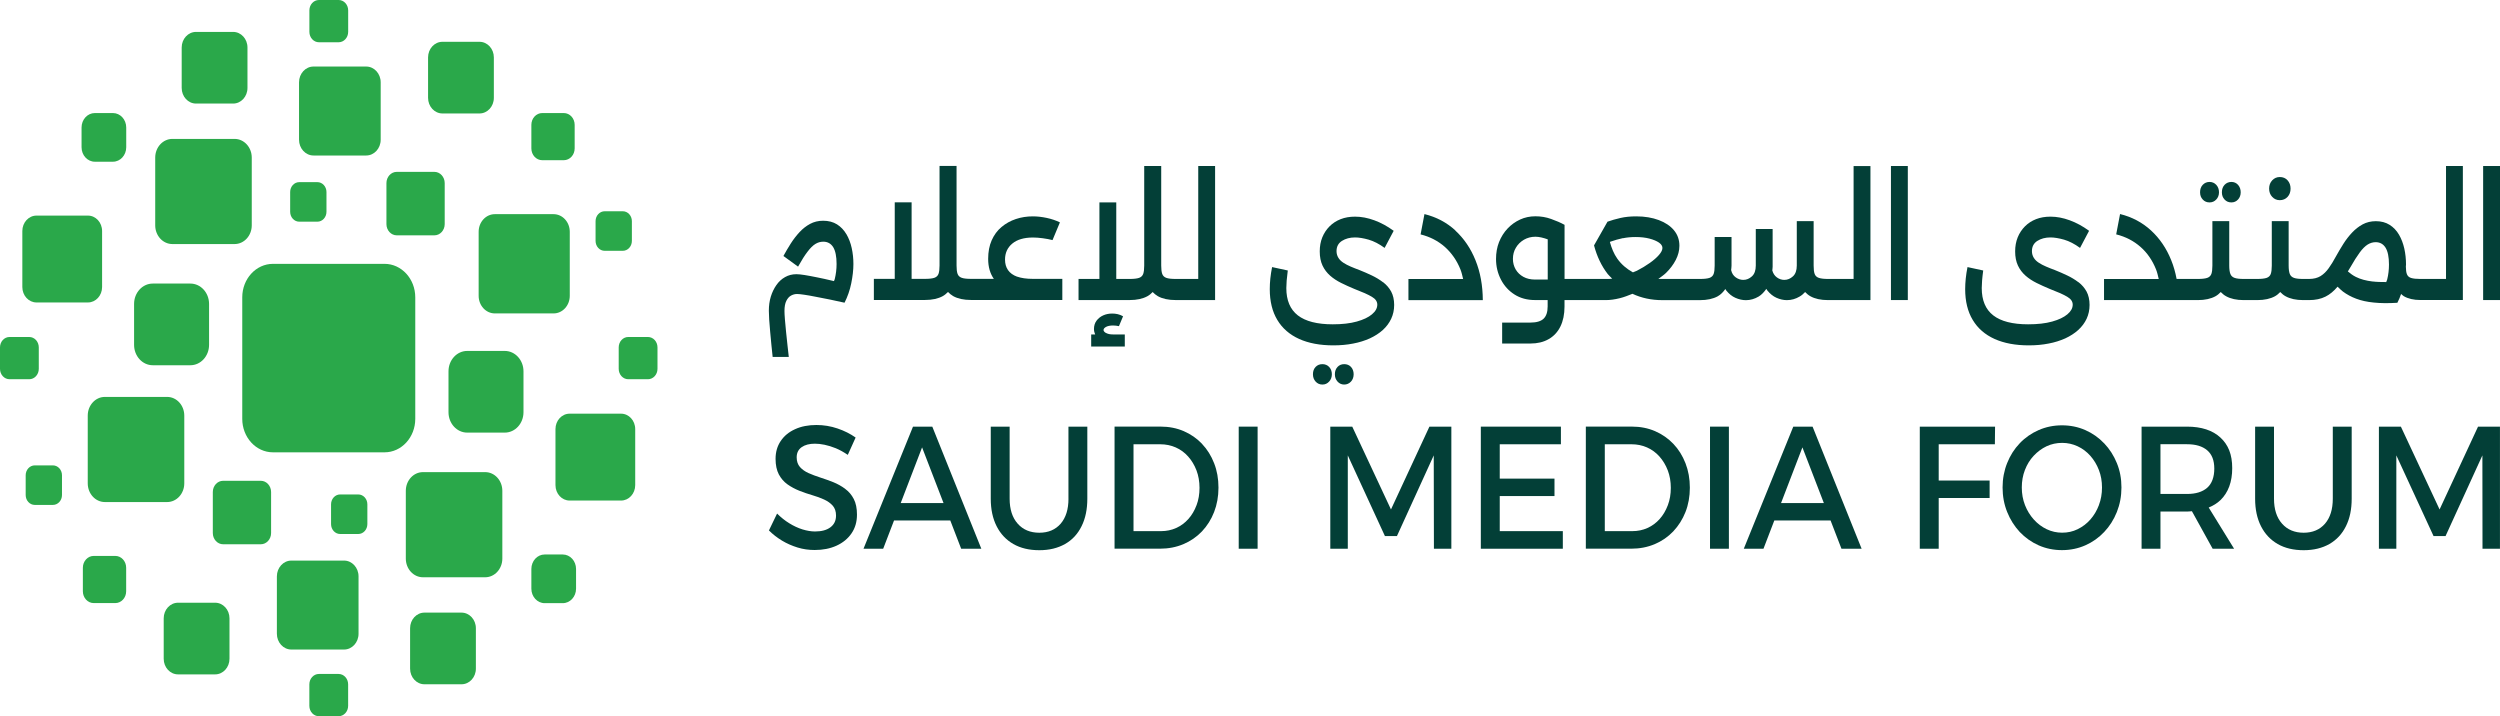 <svg width="185" height="53" viewBox="0 0 185 53" fill="none" xmlns="http://www.w3.org/2000/svg">
<path d="M62.538 36.169C62.269 35.972 61.977 35.809 61.663 35.681C61.349 35.557 61.029 35.442 60.71 35.34C60.388 35.237 60.096 35.125 59.835 35.01C59.574 34.895 59.357 34.74 59.196 34.559C59.035 34.374 58.954 34.135 58.954 33.841C58.954 33.517 59.076 33.266 59.321 33.091C59.568 32.918 59.896 32.833 60.304 32.833C60.518 32.833 60.754 32.858 61.016 32.912C61.277 32.967 61.555 33.051 61.846 33.169C62.138 33.29 62.433 33.454 62.736 33.66L63.316 32.379C62.93 32.104 62.483 31.88 61.977 31.707C61.471 31.535 60.952 31.45 60.413 31.45C59.812 31.45 59.285 31.553 58.832 31.762C58.376 31.968 58.026 32.258 57.773 32.634C57.52 33.009 57.392 33.448 57.392 33.956C57.392 34.419 57.476 34.804 57.634 35.106C57.795 35.406 58.009 35.654 58.273 35.842C58.537 36.029 58.832 36.187 59.148 36.314C59.465 36.441 59.788 36.55 60.11 36.644C60.432 36.738 60.724 36.844 60.985 36.965C61.246 37.086 61.463 37.237 61.624 37.422C61.785 37.606 61.866 37.852 61.866 38.151C61.866 38.52 61.732 38.808 61.455 39.017C61.177 39.226 60.802 39.329 60.31 39.329C60.018 39.329 59.707 39.274 59.379 39.174C59.051 39.071 58.726 38.92 58.409 38.723C58.087 38.527 57.787 38.284 57.504 38.003L56.901 39.253C57.187 39.538 57.506 39.786 57.865 40.004C58.223 40.221 58.609 40.388 59.018 40.515C59.426 40.642 59.851 40.7 60.288 40.7C60.899 40.7 61.435 40.594 61.905 40.379C62.374 40.164 62.744 39.861 63.013 39.468C63.283 39.074 63.416 38.614 63.416 38.082C63.416 37.619 63.338 37.231 63.18 36.928C63.022 36.62 62.81 36.372 62.541 36.175H62.538V36.169Z" fill="#033F37"/>
<path d="M67.562 31.571L63.9 40.606H65.356L66.159 38.514H70.321L71.126 40.606H72.618L68.99 31.571H67.556H67.559H67.562ZM66.653 37.225L68.234 33.106L69.821 37.225H66.653Z" fill="#033F37"/>
<path d="M79.067 36.901C79.067 37.694 78.873 38.309 78.487 38.757C78.1 39.198 77.575 39.422 76.909 39.422C76.242 39.422 75.705 39.201 75.308 38.75C74.911 38.303 74.713 37.685 74.713 36.904V31.574H73.316V36.904C73.316 37.688 73.46 38.366 73.749 38.938C74.038 39.51 74.452 39.949 74.989 40.258C75.528 40.566 76.167 40.715 76.909 40.715C77.65 40.715 78.275 40.56 78.812 40.258C79.348 39.955 79.754 39.513 80.037 38.938C80.323 38.366 80.462 37.688 80.462 36.904V31.574H79.065V36.904L79.067 36.901Z" fill="#033F37"/>
<path d="M88.956 32.849C88.573 32.446 88.12 32.131 87.597 31.904C87.075 31.68 86.503 31.568 85.877 31.568H82.477V40.603H85.841C86.464 40.603 87.042 40.491 87.572 40.267C88.1 40.043 88.559 39.728 88.948 39.32C89.334 38.908 89.634 38.433 89.845 37.888C90.056 37.343 90.167 36.741 90.167 36.087C90.167 35.433 90.062 34.831 89.845 34.28C89.631 33.729 89.334 33.251 88.951 32.849H88.953H88.956ZM88.542 37.389C88.395 37.782 88.195 38.121 87.939 38.406C87.683 38.696 87.381 38.917 87.036 39.072C86.692 39.226 86.317 39.304 85.916 39.304H83.88V32.876H85.858C86.269 32.876 86.653 32.955 87.003 33.109C87.353 33.263 87.661 33.487 87.922 33.781C88.184 34.074 88.389 34.416 88.539 34.807C88.689 35.2 88.764 35.633 88.764 36.102C88.764 36.571 88.692 36.995 88.545 37.386H88.542V37.389Z" fill="#033F37"/>
<path d="M93.063 31.571H91.665V40.606H93.063V31.571Z" fill="#033F37"/>
<path d="M102.932 37.7L100.067 31.571H98.442V40.606H99.737V33.699L102.484 39.668H103.374L106.097 33.699L106.11 40.606H107.4V31.571H105.777L102.932 37.7Z" fill="#033F37"/>
<path d="M110.981 36.708H115.032V35.418H110.981V32.876H115.507V31.571H109.581V40.606H115.649V39.304H110.981V36.708Z" fill="#033F37"/>
<path d="M123.832 32.849C123.448 32.446 122.995 32.131 122.473 31.904C121.951 31.68 121.378 31.568 120.753 31.568H117.352V40.603H120.717C121.339 40.603 121.917 40.491 122.448 40.267C122.976 40.043 123.434 39.728 123.823 39.32C124.209 38.908 124.512 38.433 124.726 37.888C124.94 37.343 125.049 36.741 125.049 36.087C125.049 35.433 124.94 34.831 124.726 34.28C124.512 33.729 124.215 33.251 123.832 32.849ZM123.418 37.389C123.27 37.782 123.07 38.121 122.815 38.406C122.559 38.696 122.256 38.917 121.912 39.072C121.567 39.226 121.198 39.304 120.792 39.304H118.755V32.876H120.734C121.145 32.876 121.528 32.955 121.878 33.109C122.228 33.263 122.537 33.487 122.798 33.781C123.059 34.074 123.265 34.416 123.415 34.807C123.565 35.197 123.64 35.633 123.64 36.102C123.64 36.571 123.568 36.995 123.42 37.386H123.418V37.389Z" fill="#033F37"/>
<path d="M127.938 31.571H126.541V40.606H127.938V31.571Z" fill="#033F37"/>
<path d="M132.703 31.571L129.041 40.606H130.497L131.3 38.514H135.462L136.268 40.606H137.76L134.131 31.571H132.698H132.701H132.703ZM131.798 37.225L133.379 33.106L134.965 37.225H131.798Z" fill="#033F37"/>
<path d="M142.064 40.606H143.464V36.85H147.232V35.56H143.464V32.876H147.621L147.635 31.571H142.064V40.606Z" fill="#033F37"/>
<path d="M155.709 32.809C155.309 32.388 154.842 32.059 154.312 31.826C153.781 31.592 153.203 31.474 152.586 31.474C151.969 31.474 151.397 31.592 150.861 31.826C150.33 32.059 149.86 32.382 149.463 32.8C149.063 33.218 148.752 33.705 148.53 34.265C148.305 34.825 148.191 35.427 148.191 36.072C148.191 36.717 148.302 37.322 148.53 37.888C148.757 38.454 149.069 38.944 149.463 39.368C149.863 39.789 150.33 40.118 150.861 40.355C151.394 40.591 151.969 40.709 152.586 40.709C153.203 40.709 153.775 40.591 154.312 40.355C154.848 40.118 155.312 39.789 155.709 39.368C156.109 38.947 156.42 38.454 156.648 37.888C156.873 37.322 156.987 36.72 156.987 36.072C156.987 35.424 156.876 34.825 156.648 34.271C156.423 33.717 156.109 33.227 155.709 32.806V32.809ZM155.32 37.379C155.167 37.782 154.956 38.139 154.687 38.445C154.417 38.751 154.103 38.986 153.745 39.162C153.386 39.338 153.003 39.419 152.6 39.419C152.197 39.419 151.817 39.335 151.455 39.162C151.094 38.99 150.777 38.751 150.502 38.445C150.227 38.139 150.008 37.785 149.849 37.379C149.691 36.974 149.613 36.541 149.613 36.075C149.613 35.609 149.688 35.179 149.844 34.779C149.997 34.38 150.211 34.029 150.491 33.729C150.772 33.43 151.086 33.194 151.444 33.024C151.803 32.855 152.189 32.773 152.597 32.773C153.006 32.773 153.381 32.858 153.742 33.024C154.103 33.191 154.414 33.427 154.684 33.729C154.953 34.032 155.162 34.38 155.317 34.779C155.473 35.179 155.548 35.612 155.548 36.075C155.548 36.538 155.473 36.974 155.317 37.379H155.32Z" fill="#033F37"/>
<path d="M164.311 37.013C164.892 36.447 165.184 35.66 165.184 34.643C165.184 33.626 164.892 32.915 164.311 32.379C163.731 31.844 162.908 31.571 161.841 31.571H158.477V40.606H159.874V37.855H161.841C161.969 37.855 162.08 37.837 162.202 37.83L163.736 40.606H165.323L163.444 37.558C163.772 37.422 164.067 37.246 164.311 37.01V37.013ZM159.874 36.553V32.873H161.841C162.48 32.873 162.975 33.018 163.331 33.321C163.686 33.623 163.858 34.071 163.858 34.683C163.858 35.294 163.681 35.791 163.331 36.096C162.98 36.402 162.483 36.553 161.841 36.553H159.874Z" fill="#033F37"/>
<path d="M172.627 36.901C172.627 37.694 172.433 38.309 172.047 38.757C171.66 39.198 171.135 39.422 170.471 39.422C169.807 39.422 169.268 39.201 168.871 38.75C168.474 38.303 168.276 37.685 168.276 36.904V31.574H166.879V36.904C166.879 37.688 167.023 38.366 167.312 38.938C167.601 39.51 168.015 39.949 168.551 40.258C169.088 40.566 169.729 40.715 170.471 40.715C171.213 40.715 171.838 40.56 172.375 40.258C172.908 39.949 173.316 39.513 173.6 38.938C173.886 38.366 174.025 37.688 174.025 36.904V31.574H172.627V36.904H172.625L172.627 36.901Z" fill="#033F37"/>
<path d="M183.375 31.571L180.529 37.7L177.665 31.571H176.039V40.606H177.329V33.699L180.082 39.668H180.971L183.697 33.699L183.705 40.606H184.997V31.571H183.375Z" fill="#033F37"/>
<path d="M62.635 17.334C62.455 17.025 62.224 16.786 61.941 16.604C61.655 16.426 61.316 16.335 60.91 16.335C60.552 16.335 60.232 16.414 59.946 16.568C59.66 16.722 59.401 16.925 59.168 17.176C58.934 17.428 58.718 17.706 58.52 18.015C58.323 18.326 58.14 18.635 57.973 18.944L59.057 19.731C59.318 19.262 59.551 18.892 59.76 18.623C59.962 18.354 60.157 18.163 60.34 18.051C60.524 17.939 60.718 17.885 60.921 17.885C61.243 17.885 61.485 18.021 61.655 18.287C61.821 18.56 61.907 18.974 61.907 19.537C61.907 19.919 61.86 20.294 61.769 20.663C61.755 20.715 61.73 20.754 61.713 20.802C61.666 20.79 61.621 20.781 61.574 20.769C61.188 20.675 60.821 20.596 60.477 20.527C60.129 20.454 59.821 20.4 59.551 20.354C59.282 20.309 59.073 20.291 58.929 20.291C58.623 20.291 58.343 20.363 58.093 20.506C57.84 20.648 57.626 20.845 57.454 21.093C57.281 21.341 57.142 21.623 57.042 21.946C56.942 22.27 56.895 22.615 56.895 22.991C56.895 23.157 56.906 23.381 56.92 23.65C56.94 23.926 56.962 24.226 56.992 24.549C57.023 24.873 57.051 25.2 57.084 25.527C57.117 25.851 57.145 26.147 57.176 26.411H58.37C58.34 26.157 58.309 25.869 58.273 25.539C58.237 25.215 58.201 24.885 58.168 24.549C58.134 24.213 58.109 23.911 58.084 23.638C58.062 23.363 58.051 23.157 58.051 23.012C58.051 22.694 58.098 22.443 58.19 22.261C58.282 22.08 58.395 21.949 58.54 21.871C58.682 21.795 58.829 21.756 58.982 21.756C59.09 21.756 59.268 21.774 59.512 21.81C59.754 21.846 60.043 21.895 60.371 21.962C60.699 22.028 61.046 22.095 61.419 22.167C61.785 22.243 62.146 22.322 62.496 22.4C62.722 21.953 62.891 21.474 62.994 20.957C63.099 20.442 63.152 19.967 63.152 19.537C63.152 19.135 63.111 18.738 63.027 18.357C62.944 17.975 62.81 17.63 62.633 17.325H62.63L62.635 17.334Z" fill="#033F37"/>
<path d="M75.269 20.476C74.964 20.363 74.739 20.2 74.591 19.985C74.444 19.77 74.372 19.513 74.372 19.21C74.372 18.717 74.55 18.324 74.911 18.024C75.269 17.727 75.781 17.576 76.442 17.576C76.653 17.576 76.895 17.594 77.164 17.63C77.434 17.667 77.675 17.712 77.887 17.767L78.434 16.456C78.142 16.314 77.817 16.202 77.459 16.126C77.1 16.05 76.756 16.011 76.428 16.011C75.992 16.011 75.572 16.075 75.175 16.208C74.777 16.341 74.425 16.538 74.113 16.798C73.802 17.058 73.56 17.388 73.385 17.782C73.21 18.175 73.124 18.635 73.124 19.156C73.124 19.755 73.269 20.245 73.544 20.636H71.855C71.549 20.636 71.315 20.612 71.165 20.557C71.013 20.503 70.91 20.406 70.86 20.264C70.807 20.121 70.785 19.913 70.785 19.646V12.279H69.526V19.646C69.526 19.919 69.501 20.121 69.451 20.264C69.398 20.406 69.298 20.503 69.145 20.557C68.993 20.609 68.762 20.636 68.456 20.636H67.459V14.973H66.211V20.636H64.666V22.198H68.454C68.984 22.198 69.423 22.101 69.765 21.913C69.912 21.831 70.037 21.723 70.151 21.605C70.265 21.723 70.39 21.828 70.537 21.913C70.882 22.104 71.318 22.198 71.849 22.198H78.612V20.636H76.433C75.958 20.636 75.567 20.578 75.264 20.47V20.476H75.269Z" fill="#033F37"/>
<path d="M81.849 24.646C81.724 24.574 81.662 24.501 81.662 24.422C81.662 24.332 81.724 24.259 81.849 24.189C81.974 24.123 82.143 24.086 82.363 24.086C82.429 24.086 82.502 24.089 82.582 24.099C82.66 24.105 82.735 24.117 82.802 24.135L83.107 23.405C82.982 23.333 82.852 23.281 82.713 23.248C82.574 23.215 82.435 23.203 82.296 23.203C82.057 23.203 81.835 23.248 81.635 23.339C81.435 23.43 81.271 23.56 81.143 23.732C81.015 23.905 80.954 24.108 80.954 24.347C80.954 24.501 80.99 24.631 81.043 24.749H80.748V25.642H83.235V24.749H82.368C82.149 24.749 81.979 24.713 81.854 24.643V24.649L81.849 24.646Z" fill="#033F37"/>
<path d="M88.675 20.642H87C86.694 20.642 86.461 20.618 86.311 20.563C86.158 20.509 86.055 20.412 86.005 20.27C85.953 20.128 85.93 19.919 85.93 19.652V12.285H84.672V19.652C84.672 19.925 84.647 20.128 84.597 20.27C84.544 20.412 84.444 20.509 84.291 20.563C84.138 20.615 83.907 20.642 83.602 20.642H82.604V14.979H81.357V20.642H79.812V22.204H83.599C84.13 22.204 84.569 22.107 84.91 21.919C85.058 21.838 85.183 21.729 85.297 21.611C85.411 21.729 85.536 21.834 85.683 21.919C86.028 22.11 86.464 22.204 86.994 22.204H89.917V12.285H88.67V20.642H88.675Z" fill="#033F37"/>
<path d="M97.858 26.947C97.656 26.947 97.489 27.013 97.355 27.152C97.222 27.292 97.158 27.47 97.158 27.694C97.158 27.918 97.225 28.091 97.355 28.236C97.486 28.381 97.653 28.457 97.858 28.457C98.064 28.457 98.222 28.381 98.356 28.236C98.489 28.091 98.558 27.906 98.558 27.694C98.558 27.482 98.489 27.292 98.356 27.152C98.222 27.013 98.053 26.947 97.858 26.947Z" fill="#033F37"/>
<path d="M99.47 26.947C99.273 26.947 99.109 27.013 98.978 27.152C98.847 27.292 98.781 27.47 98.781 27.694C98.781 27.918 98.847 28.091 98.978 28.236C99.109 28.381 99.273 28.457 99.47 28.457C99.667 28.457 99.839 28.381 99.973 28.236C100.106 28.091 100.17 27.906 100.17 27.694C100.17 27.482 100.103 27.292 99.973 27.152C99.842 27.013 99.675 26.947 99.47 26.947Z" fill="#033F37"/>
<path d="M102.337 20.881C102.087 20.691 101.812 20.524 101.512 20.382C101.209 20.239 100.909 20.106 100.609 19.988C100.376 19.904 100.156 19.813 99.953 19.728C99.751 19.643 99.57 19.546 99.412 19.444C99.253 19.341 99.128 19.22 99.042 19.08C98.956 18.941 98.903 18.778 98.903 18.584C98.903 18.251 99.036 17.997 99.303 17.827C99.57 17.658 99.892 17.57 100.27 17.57C100.562 17.57 100.901 17.628 101.284 17.736C101.668 17.849 102.059 18.051 102.462 18.345L103.132 17.08C102.665 16.738 102.187 16.48 101.701 16.302C101.215 16.123 100.74 16.032 100.276 16.032C99.881 16.032 99.525 16.093 99.209 16.217C98.892 16.341 98.62 16.517 98.389 16.747C98.158 16.98 97.978 17.249 97.85 17.564C97.722 17.879 97.661 18.224 97.661 18.608C97.661 19.011 97.731 19.362 97.867 19.652C98.003 19.943 98.195 20.191 98.431 20.4C98.667 20.609 98.939 20.784 99.242 20.936C99.545 21.087 99.867 21.232 100.209 21.375C100.515 21.493 100.776 21.599 100.992 21.695C101.209 21.792 101.381 21.88 101.523 21.965C101.662 22.047 101.762 22.137 101.826 22.234C101.89 22.331 101.92 22.434 101.92 22.546C101.92 22.8 101.79 23.039 101.526 23.26C101.265 23.481 100.887 23.66 100.398 23.796C99.909 23.932 99.32 23.999 98.622 23.999C97.472 23.999 96.608 23.778 96.041 23.339C95.472 22.897 95.188 22.225 95.188 21.317C95.188 21.166 95.199 20.981 95.213 20.766C95.23 20.551 95.26 20.303 95.296 20.016L94.135 19.764C94.077 20.058 94.032 20.339 94.004 20.612C93.977 20.884 93.963 21.145 93.963 21.399C93.963 22.295 94.149 23.057 94.521 23.675C94.891 24.295 95.433 24.764 96.136 25.082C96.841 25.4 97.683 25.557 98.67 25.557C99.189 25.557 99.673 25.515 100.128 25.424C100.584 25.34 100.998 25.206 101.37 25.04C101.74 24.867 102.062 24.662 102.329 24.419C102.596 24.177 102.801 23.902 102.948 23.59C103.093 23.278 103.168 22.939 103.168 22.564C103.168 22.189 103.093 21.847 102.946 21.574C102.796 21.302 102.598 21.075 102.348 20.881L102.334 20.887L102.337 20.881Z" fill="#033F37"/>
<path d="M107.7 17.055C107.058 16.465 106.297 16.063 105.41 15.842L105.124 17.346C105.827 17.522 106.422 17.833 106.924 18.275C107.422 18.723 107.808 19.277 108.072 19.937C108.161 20.158 108.214 20.406 108.272 20.648H104.224V22.21H109.728C109.722 21.12 109.542 20.137 109.186 19.259C108.833 18.381 108.333 17.649 107.691 17.058H107.697L107.7 17.055Z" fill="#033F37"/>
<path d="M137.174 20.642H135.282C134.984 20.642 134.754 20.618 134.595 20.563C134.437 20.509 134.334 20.412 134.284 20.27C134.231 20.127 134.209 19.919 134.209 19.652V16.362H132.962V19.652C132.962 20.009 132.867 20.279 132.676 20.451C132.484 20.624 132.275 20.712 132.039 20.712C131.842 20.712 131.659 20.651 131.489 20.527C131.322 20.406 131.211 20.233 131.15 20.012C131.156 19.919 131.175 19.837 131.175 19.737V16.946H129.928V19.652C129.928 20.009 129.833 20.279 129.641 20.451C129.45 20.624 129.241 20.712 129.005 20.712C128.808 20.712 128.622 20.651 128.447 20.527C128.272 20.403 128.158 20.227 128.108 19.997H128.102C128.113 19.882 128.133 19.779 128.133 19.652V17.54H126.885V19.652C126.885 19.925 126.86 20.127 126.81 20.27C126.757 20.412 126.657 20.509 126.504 20.563C126.352 20.615 126.121 20.642 125.815 20.642H122.754C122.754 20.642 122.734 20.642 122.72 20.639C122.909 20.494 123.118 20.357 123.284 20.197C123.587 19.9 123.829 19.58 124.007 19.235C124.184 18.89 124.276 18.541 124.276 18.184C124.276 17.748 124.143 17.367 123.876 17.043C123.609 16.722 123.237 16.468 122.754 16.287C122.27 16.105 121.714 16.011 121.081 16.011C120.65 16.011 120.261 16.05 119.914 16.129C119.567 16.208 119.247 16.302 118.955 16.405L117.958 18.16C118.172 18.971 118.508 19.68 118.975 20.282C119.072 20.406 119.194 20.503 119.303 20.621C119.228 20.627 119.144 20.642 119.072 20.642H115.777V16.638C115.485 16.477 115.154 16.335 114.779 16.202C114.41 16.069 114.021 16.005 113.618 16.005C113.215 16.005 112.84 16.084 112.49 16.244C112.14 16.405 111.831 16.625 111.559 16.913C111.289 17.198 111.081 17.534 110.928 17.915C110.778 18.296 110.706 18.714 110.706 19.165C110.706 19.716 110.828 20.218 111.067 20.684C111.306 21.15 111.645 21.52 112.073 21.792C112.504 22.067 113.012 22.204 113.596 22.204H114.526V22.679C114.526 23.081 114.429 23.384 114.232 23.578C114.035 23.771 113.707 23.871 113.248 23.871H111.159V25.421H113.248C113.768 25.421 114.215 25.315 114.593 25.1C114.974 24.885 115.266 24.574 115.468 24.165C115.671 23.753 115.774 23.26 115.774 22.682V22.207H118.836C119.144 22.207 119.489 22.161 119.875 22.064C120.178 21.989 120.489 21.868 120.803 21.741C121.462 22.049 122.192 22.21 123.004 22.21H125.804C126.335 22.21 126.771 22.113 127.113 21.925C127.346 21.792 127.524 21.604 127.674 21.387C127.696 21.423 127.716 21.465 127.744 21.498C127.941 21.744 128.166 21.928 128.422 22.04C128.677 22.152 128.936 22.213 129.2 22.213C129.527 22.213 129.841 22.122 130.142 21.943C130.361 21.81 130.544 21.61 130.708 21.377C130.733 21.414 130.756 21.462 130.783 21.495C130.983 21.741 131.208 21.925 131.461 22.037C131.714 22.149 131.97 22.21 132.231 22.21C132.564 22.21 132.884 22.119 133.181 21.94C133.326 21.856 133.456 21.744 133.579 21.61C133.692 21.729 133.82 21.84 133.968 21.922C134.309 22.113 134.745 22.207 135.271 22.207H138.413V12.288H137.166V20.645H137.163L137.174 20.642ZM113.598 20.687C113.265 20.687 112.973 20.621 112.729 20.485C112.481 20.348 112.295 20.167 112.159 19.937C112.026 19.704 111.956 19.446 111.956 19.162C111.956 18.85 112.029 18.572 112.176 18.33C112.32 18.084 112.52 17.888 112.773 17.739C113.026 17.594 113.307 17.518 113.623 17.518C113.901 17.518 114.21 17.597 114.532 17.712V20.687H113.601H113.598ZM120.092 17.63C120.386 17.57 120.697 17.54 121.025 17.54C121.42 17.54 121.767 17.579 122.064 17.658C122.362 17.736 122.595 17.836 122.767 17.954C122.934 18.072 123.02 18.206 123.02 18.348C123.02 18.499 122.934 18.672 122.765 18.865C122.595 19.062 122.365 19.262 122.076 19.465C121.787 19.67 121.47 19.861 121.125 20.037C121.031 20.082 120.931 20.112 120.836 20.155C120.378 19.9 119.986 19.573 119.678 19.138C119.425 18.78 119.258 18.363 119.133 17.912L119.15 17.891C119.483 17.773 119.8 17.685 120.097 17.621L120.092 17.627V17.63Z" fill="#033F37"/>
<path d="M141.178 12.285H139.93V22.204H141.178V12.285Z" fill="#033F37"/>
<path d="M153.798 20.881C153.548 20.691 153.272 20.524 152.972 20.382C152.67 20.239 152.369 20.106 152.069 19.988C151.836 19.904 151.616 19.813 151.414 19.728C151.211 19.643 151.03 19.546 150.872 19.444C150.713 19.341 150.588 19.22 150.502 19.08C150.416 18.941 150.363 18.778 150.363 18.584C150.363 18.251 150.497 17.997 150.763 17.827C151.03 17.658 151.353 17.57 151.73 17.57C152.022 17.57 152.361 17.628 152.745 17.736C153.128 17.849 153.52 18.051 153.923 18.345L154.592 17.08C154.125 16.738 153.648 16.48 153.161 16.302C152.675 16.123 152.2 16.032 151.736 16.032C151.341 16.032 150.986 16.093 150.669 16.217C150.352 16.341 150.08 16.517 149.849 16.747C149.619 16.98 149.438 17.249 149.31 17.564C149.183 17.879 149.121 18.224 149.121 18.608C149.121 19.011 149.191 19.362 149.327 19.652C149.463 19.943 149.655 20.191 149.891 20.4C150.127 20.609 150.399 20.784 150.702 20.936C151.005 21.087 151.328 21.232 151.669 21.375C151.975 21.493 152.236 21.599 152.453 21.695C152.67 21.792 152.842 21.88 152.983 21.965C153.122 22.047 153.222 22.137 153.286 22.234C153.35 22.331 153.381 22.434 153.381 22.546C153.381 22.8 153.25 23.039 152.986 23.26C152.722 23.481 152.347 23.66 151.858 23.796C151.369 23.932 150.78 23.999 150.083 23.999C148.932 23.999 148.068 23.778 147.502 23.339C146.932 22.897 146.649 22.225 146.649 21.317C146.649 21.166 146.66 20.981 146.674 20.766C146.69 20.551 146.721 20.303 146.757 20.016L145.595 19.764C145.537 20.058 145.493 20.339 145.465 20.612C145.437 20.884 145.423 21.145 145.423 21.399C145.423 22.295 145.609 23.057 145.982 23.675C146.351 24.295 146.893 24.764 147.596 25.082C148.302 25.4 149.144 25.557 150.13 25.557C150.65 25.557 151.133 25.515 151.589 25.424C152.044 25.34 152.458 25.206 152.831 25.04C153.2 24.867 153.523 24.662 153.789 24.419C154.056 24.177 154.262 23.902 154.409 23.59C154.553 23.278 154.628 22.939 154.628 22.564C154.628 22.189 154.553 21.847 154.406 21.574C154.256 21.302 154.059 21.075 153.809 20.881L153.795 20.887L153.798 20.881Z" fill="#033F37"/>
<path d="M163.506 14.979C163.703 14.979 163.87 14.906 164.003 14.764C164.136 14.622 164.206 14.443 164.206 14.228C164.206 14.014 164.139 13.826 164.003 13.678C163.87 13.535 163.7 13.463 163.506 13.463C163.311 13.463 163.136 13.535 163.003 13.678C162.869 13.82 162.805 14.001 162.805 14.228C162.805 14.455 162.872 14.622 163.003 14.764C163.133 14.906 163.3 14.979 163.506 14.979Z" fill="#033F37"/>
<path d="M165.123 14.979C165.32 14.979 165.484 14.906 165.615 14.764C165.745 14.622 165.812 14.443 165.812 14.228C165.812 14.014 165.745 13.826 165.615 13.678C165.484 13.535 165.32 13.463 165.123 13.463C164.925 13.463 164.753 13.535 164.617 13.678C164.486 13.82 164.42 14.001 164.42 14.228C164.42 14.455 164.486 14.622 164.617 14.764C164.748 14.906 164.914 14.979 165.123 14.979Z" fill="#033F37"/>
<path d="M168.704 14.813C168.938 14.813 169.129 14.731 169.279 14.571C169.429 14.407 169.502 14.201 169.502 13.956C169.502 13.711 169.427 13.505 169.279 13.342C169.132 13.178 168.938 13.1 168.704 13.1C168.485 13.1 168.301 13.181 168.146 13.342C167.993 13.505 167.915 13.711 167.915 13.956C167.915 14.201 167.99 14.407 168.146 14.571C168.299 14.734 168.485 14.813 168.704 14.813Z" fill="#033F37"/>
<path d="M180.993 20.642H179.101C178.804 20.642 178.576 20.618 178.423 20.569C178.27 20.524 178.165 20.43 178.112 20.291C178.059 20.158 178.037 19.97 178.034 19.725C178.034 19.679 178.045 19.625 178.045 19.579C178.045 19.177 178.004 18.78 177.92 18.399C177.834 18.018 177.704 17.673 177.526 17.367C177.345 17.058 177.115 16.816 176.831 16.638C176.548 16.459 176.209 16.368 175.814 16.368C175.45 16.368 175.125 16.447 174.839 16.601C174.553 16.756 174.294 16.958 174.056 17.21C173.819 17.461 173.603 17.739 173.408 18.048C173.214 18.357 173.03 18.666 172.858 18.977C172.683 19.301 172.508 19.592 172.327 19.843C172.149 20.094 171.947 20.291 171.722 20.43C171.497 20.569 171.21 20.642 170.869 20.642H170.432C170.135 20.642 169.907 20.618 169.754 20.563C169.602 20.509 169.496 20.412 169.443 20.27C169.388 20.127 169.36 19.919 169.36 19.652V16.362H168.112V19.652C168.112 19.925 168.087 20.127 168.037 20.27C167.985 20.412 167.885 20.509 167.732 20.563C167.579 20.615 167.348 20.642 167.043 20.642H166.037C165.74 20.642 165.512 20.618 165.359 20.563C165.206 20.509 165.1 20.412 165.048 20.27C164.992 20.127 164.964 19.919 164.964 19.652V16.362H163.717V19.652C163.717 19.925 163.692 20.127 163.642 20.27C163.589 20.412 163.489 20.509 163.336 20.563C163.183 20.615 162.953 20.642 162.647 20.642H161.069C160.977 20.152 160.847 19.689 160.669 19.253C160.316 18.375 159.816 17.642 159.174 17.052C158.532 16.462 157.771 16.059 156.884 15.839L156.598 17.343C157.301 17.518 157.896 17.83 158.399 18.272C158.902 18.714 159.282 19.274 159.546 19.934C159.635 20.155 159.688 20.403 159.746 20.645H155.698V22.207H162.639C163.169 22.207 163.606 22.11 163.947 21.922C164.095 21.84 164.222 21.729 164.336 21.61C164.453 21.729 164.578 21.84 164.731 21.922C165.075 22.113 165.509 22.207 166.034 22.207H167.04C167.571 22.207 168.007 22.11 168.349 21.922C168.496 21.84 168.624 21.729 168.737 21.61C168.854 21.729 168.979 21.84 169.132 21.922C169.477 22.113 169.91 22.207 170.435 22.207H170.871C171.338 22.207 171.744 22.122 172.088 21.949C172.411 21.789 172.708 21.538 172.98 21.214C173.111 21.335 173.233 21.471 173.375 21.574C173.664 21.789 173.992 21.968 174.358 22.104C174.725 22.243 175.159 22.34 175.653 22.388C176.148 22.443 176.731 22.446 177.404 22.406C177.512 22.201 177.604 21.983 177.681 21.753C177.748 21.807 177.804 21.874 177.879 21.916C178.204 22.107 178.612 22.201 179.11 22.201H182.252V12.282H181.005V20.639H180.991L180.993 20.642ZM175.581 20.833C175.095 20.775 174.683 20.666 174.339 20.494C174.122 20.388 173.925 20.242 173.742 20.085C173.797 19.991 173.853 19.909 173.911 19.806C174.181 19.331 174.42 18.953 174.622 18.681C174.825 18.405 175.022 18.212 175.211 18.093C175.4 17.978 175.598 17.921 175.8 17.921C176.114 17.921 176.359 18.057 176.528 18.323C176.698 18.596 176.784 19.011 176.784 19.573C176.784 19.949 176.742 20.318 176.653 20.678C176.637 20.745 176.601 20.802 176.581 20.872C176.214 20.872 175.87 20.866 175.575 20.829H175.578L175.581 20.833Z" fill="#033F37"/>
<path d="M185 12.285H183.752V22.204H185V12.285Z" fill="#033F37"/>
<path d="M28.457 19.525H20.2C18.944 19.525 17.927 20.634 17.927 22.001V30.996C17.927 32.364 18.944 33.472 20.2 33.472H28.457C29.712 33.472 30.73 32.364 30.73 30.996V22.001C30.73 20.634 29.712 19.525 28.457 19.525Z" fill="#2AA84A"/>
<path d="M17.36 10.279H12.756C12.055 10.279 11.486 10.898 11.486 11.662V16.677C11.486 17.441 12.055 18.06 12.756 18.06H17.36C18.061 18.06 18.63 17.441 18.63 16.677V11.662C18.63 10.898 18.061 10.279 17.36 10.279Z" fill="#2AA84A"/>
<path d="M35.904 34.937H31.3C30.598 34.937 30.03 35.556 30.03 36.32V41.335C30.03 42.099 30.598 42.718 31.3 42.718H35.904C36.605 42.718 37.173 42.099 37.173 41.335V36.32C37.173 35.556 36.605 34.937 35.904 34.937Z" fill="#2AA84A"/>
<path d="M19.297 35.578H16.512C16.09 35.578 15.748 35.951 15.748 36.411V39.443C15.748 39.903 16.09 40.276 16.512 40.276H19.297C19.719 40.276 20.061 39.903 20.061 39.443V36.411C20.061 35.951 19.719 35.578 19.297 35.578Z" fill="#2AA84A"/>
<path d="M32.144 12.718H29.36C28.938 12.718 28.596 13.091 28.596 13.55V16.583C28.596 17.043 28.938 17.415 29.36 17.415H32.144C32.566 17.415 32.908 17.043 32.908 16.583V13.55C32.908 13.091 32.566 12.718 32.144 12.718Z" fill="#2AA84A"/>
<path d="M12.367 29.371H7.763C7.062 29.371 6.493 29.99 6.493 30.754V35.769C6.493 36.533 7.062 37.152 7.763 37.152H12.367C13.068 37.152 13.637 36.533 13.637 35.769V30.754C13.637 29.99 13.068 29.371 12.367 29.371Z" fill="#2AA84A"/>
<path d="M40.966 15.848H36.618C35.956 15.848 35.42 16.432 35.42 17.152V21.889C35.42 22.609 35.956 23.193 36.618 23.193H40.966C41.627 23.193 42.163 22.609 42.163 21.889V17.152C42.163 16.432 41.627 15.848 40.966 15.848Z" fill="#2AA84A"/>
<path d="M27.099 4.924H23.2C22.608 4.924 22.128 5.447 22.128 6.093V10.339C22.128 10.984 22.608 11.507 23.2 11.507H27.099C27.691 11.507 28.171 10.984 28.171 10.339V6.093C28.171 5.447 27.691 4.924 27.099 4.924Z" fill="#2AA84A"/>
<path d="M25.459 41.483H21.561C20.969 41.483 20.489 42.007 20.489 42.652V46.898C20.489 47.543 20.969 48.066 21.561 48.066H25.459C26.052 48.066 26.532 47.543 26.532 46.898V42.652C26.532 42.007 26.052 41.483 25.459 41.483Z" fill="#2AA84A"/>
<path d="M37.354 25.969H34.573C33.809 25.969 33.189 26.644 33.189 27.476V30.506C33.189 31.338 33.809 32.013 34.573 32.013H37.354C38.118 32.013 38.738 31.338 38.738 30.506V27.476C38.738 26.644 38.118 25.969 37.354 25.969Z" fill="#2AA84A"/>
<path d="M14.087 20.984H11.306C10.541 20.984 9.922 21.659 9.922 22.491V25.521C9.922 26.353 10.541 27.028 11.306 27.028H14.087C14.851 27.028 15.471 26.353 15.471 25.521V22.491C15.471 21.659 14.851 20.984 14.087 20.984Z" fill="#2AA84A"/>
<path d="M6.507 15.954H2.701C2.122 15.954 1.653 16.465 1.653 17.095V21.241C1.653 21.871 2.122 22.382 2.701 22.382H6.507C7.086 22.382 7.555 21.871 7.555 21.241V17.095C7.555 16.465 7.086 15.954 6.507 15.954Z" fill="#2AA84A"/>
<path d="M45.959 30.612H42.152C41.574 30.612 41.105 31.123 41.105 31.753V35.899C41.105 36.53 41.574 37.041 42.152 37.041H45.959C46.537 37.041 47.006 36.53 47.006 35.899V31.753C47.006 31.123 46.537 30.612 45.959 30.612Z" fill="#2AA84A"/>
<path d="M15.921 44.601H13.176C12.589 44.601 12.114 45.119 12.114 45.757V48.748C12.114 49.386 12.589 49.904 13.176 49.904H15.921C16.507 49.904 16.982 49.386 16.982 48.748V45.757C16.982 45.119 16.507 44.601 15.921 44.601Z" fill="#2AA84A"/>
<path d="M35.484 3.093H32.739C32.153 3.093 31.677 3.611 31.677 4.249V7.24C31.677 7.878 32.153 8.396 32.739 8.396H35.484C36.07 8.396 36.545 7.878 36.545 7.24V4.249C36.545 3.611 36.07 3.093 35.484 3.093Z" fill="#2AA84A"/>
<path d="M34.153 45.334H31.408C30.822 45.334 30.347 45.851 30.347 46.49V49.48C30.347 50.119 30.822 50.636 31.408 50.636H34.153C34.739 50.636 35.215 50.119 35.215 49.48V46.49C35.215 45.851 34.739 45.334 34.153 45.334Z" fill="#2AA84A"/>
<path d="M17.252 2.361H14.507C13.92 2.361 13.445 2.878 13.445 3.517V6.507C13.445 7.146 13.92 7.664 14.507 7.664H17.252C17.838 7.664 18.313 7.146 18.313 6.507V3.517C18.313 2.878 17.838 2.361 17.252 2.361Z" fill="#2AA84A"/>
<path d="M23.486 13.478H22.145C21.773 13.478 21.472 13.806 21.472 14.21V15.672C21.472 16.077 21.773 16.405 22.145 16.405H23.486C23.858 16.405 24.159 16.077 24.159 15.672V14.21C24.159 13.806 23.858 13.478 23.486 13.478Z" fill="#2AA84A"/>
<path d="M26.512 36.589H25.17C24.799 36.589 24.498 36.917 24.498 37.322V38.784C24.498 39.188 24.799 39.516 25.17 39.516H26.512C26.884 39.516 27.185 39.188 27.185 38.784V37.322C27.185 36.917 26.884 36.589 26.512 36.589Z" fill="#2AA84A"/>
<path d="M25.06 0H23.601C23.211 0 22.895 0.344 22.895 0.769V2.358C22.895 2.782 23.211 3.127 23.601 3.127H25.06C25.449 3.127 25.765 2.782 25.765 2.358V0.769C25.765 0.344 25.449 0 25.06 0Z" fill="#2AA84A"/>
<path d="M25.056 49.873H23.598C23.208 49.873 22.892 50.218 22.892 50.642V52.231C22.892 52.656 23.208 53 23.598 53H25.056C25.446 53 25.762 52.656 25.762 52.231V50.642C25.762 50.218 25.446 49.873 25.056 49.873Z" fill="#2AA84A"/>
<path d="M47.948 24.937H46.49C46.1 24.937 45.784 25.281 45.784 25.706V27.294C45.784 27.719 46.1 28.063 46.49 28.063H47.948C48.338 28.063 48.654 27.719 48.654 27.294V25.706C48.654 25.281 48.338 24.937 47.948 24.937Z" fill="#2AA84A"/>
<path d="M2.164 24.937H0.706C0.316 24.937 0 25.281 0 25.706V27.294C0 27.719 0.316 28.063 0.706 28.063H2.164C2.554 28.063 2.87 27.719 2.87 27.294V25.706C2.87 25.281 2.554 24.937 2.164 24.937Z" fill="#2AA84A"/>
<path d="M8.358 8.366H7.018C6.475 8.366 6.035 8.845 6.035 9.437V10.896C6.035 11.488 6.475 11.967 7.018 11.967H8.358C8.901 11.967 9.341 11.488 9.341 10.896V9.437C9.341 8.845 8.901 8.366 8.358 8.366Z" fill="#2AA84A"/>
<path d="M41.644 41.032H40.305C39.761 41.032 39.321 41.512 39.321 42.104V43.563C39.321 44.154 39.761 44.634 40.305 44.634H41.644C42.187 44.634 42.628 44.154 42.628 43.563V42.104C42.628 41.512 42.187 41.032 41.644 41.032Z" fill="#2AA84A"/>
<path d="M3.915 34.438H2.573C2.202 34.438 1.9 34.765 1.9 35.17V36.632C1.9 37.036 2.202 37.364 2.573 37.364H3.915C4.286 37.364 4.587 37.036 4.587 36.632V35.17C4.587 34.765 4.286 34.438 3.915 34.438Z" fill="#2AA84A"/>
<path d="M46.087 15.633H44.745C44.373 15.633 44.072 15.961 44.072 16.365V17.827C44.072 18.232 44.373 18.56 44.745 18.56H46.087C46.458 18.56 46.759 18.232 46.759 17.827V16.365C46.759 15.961 46.458 15.633 46.087 15.633Z" fill="#2AA84A"/>
<path d="M8.533 41.138H6.935C6.492 41.138 6.132 41.53 6.132 42.013V43.754C6.132 44.237 6.492 44.628 6.935 44.628H8.533C8.976 44.628 9.336 44.237 9.336 43.754V42.013C9.336 41.53 8.976 41.138 8.533 41.138Z" fill="#2AA84A"/>
<path d="M41.722 8.366H40.124C39.681 8.366 39.321 8.757 39.321 9.24V10.981C39.321 11.464 39.681 11.855 40.124 11.855H41.722C42.165 11.855 42.525 11.464 42.525 10.981V9.24C42.525 8.757 42.165 8.366 41.722 8.366Z" fill="#2AA84A"/>
</svg>

